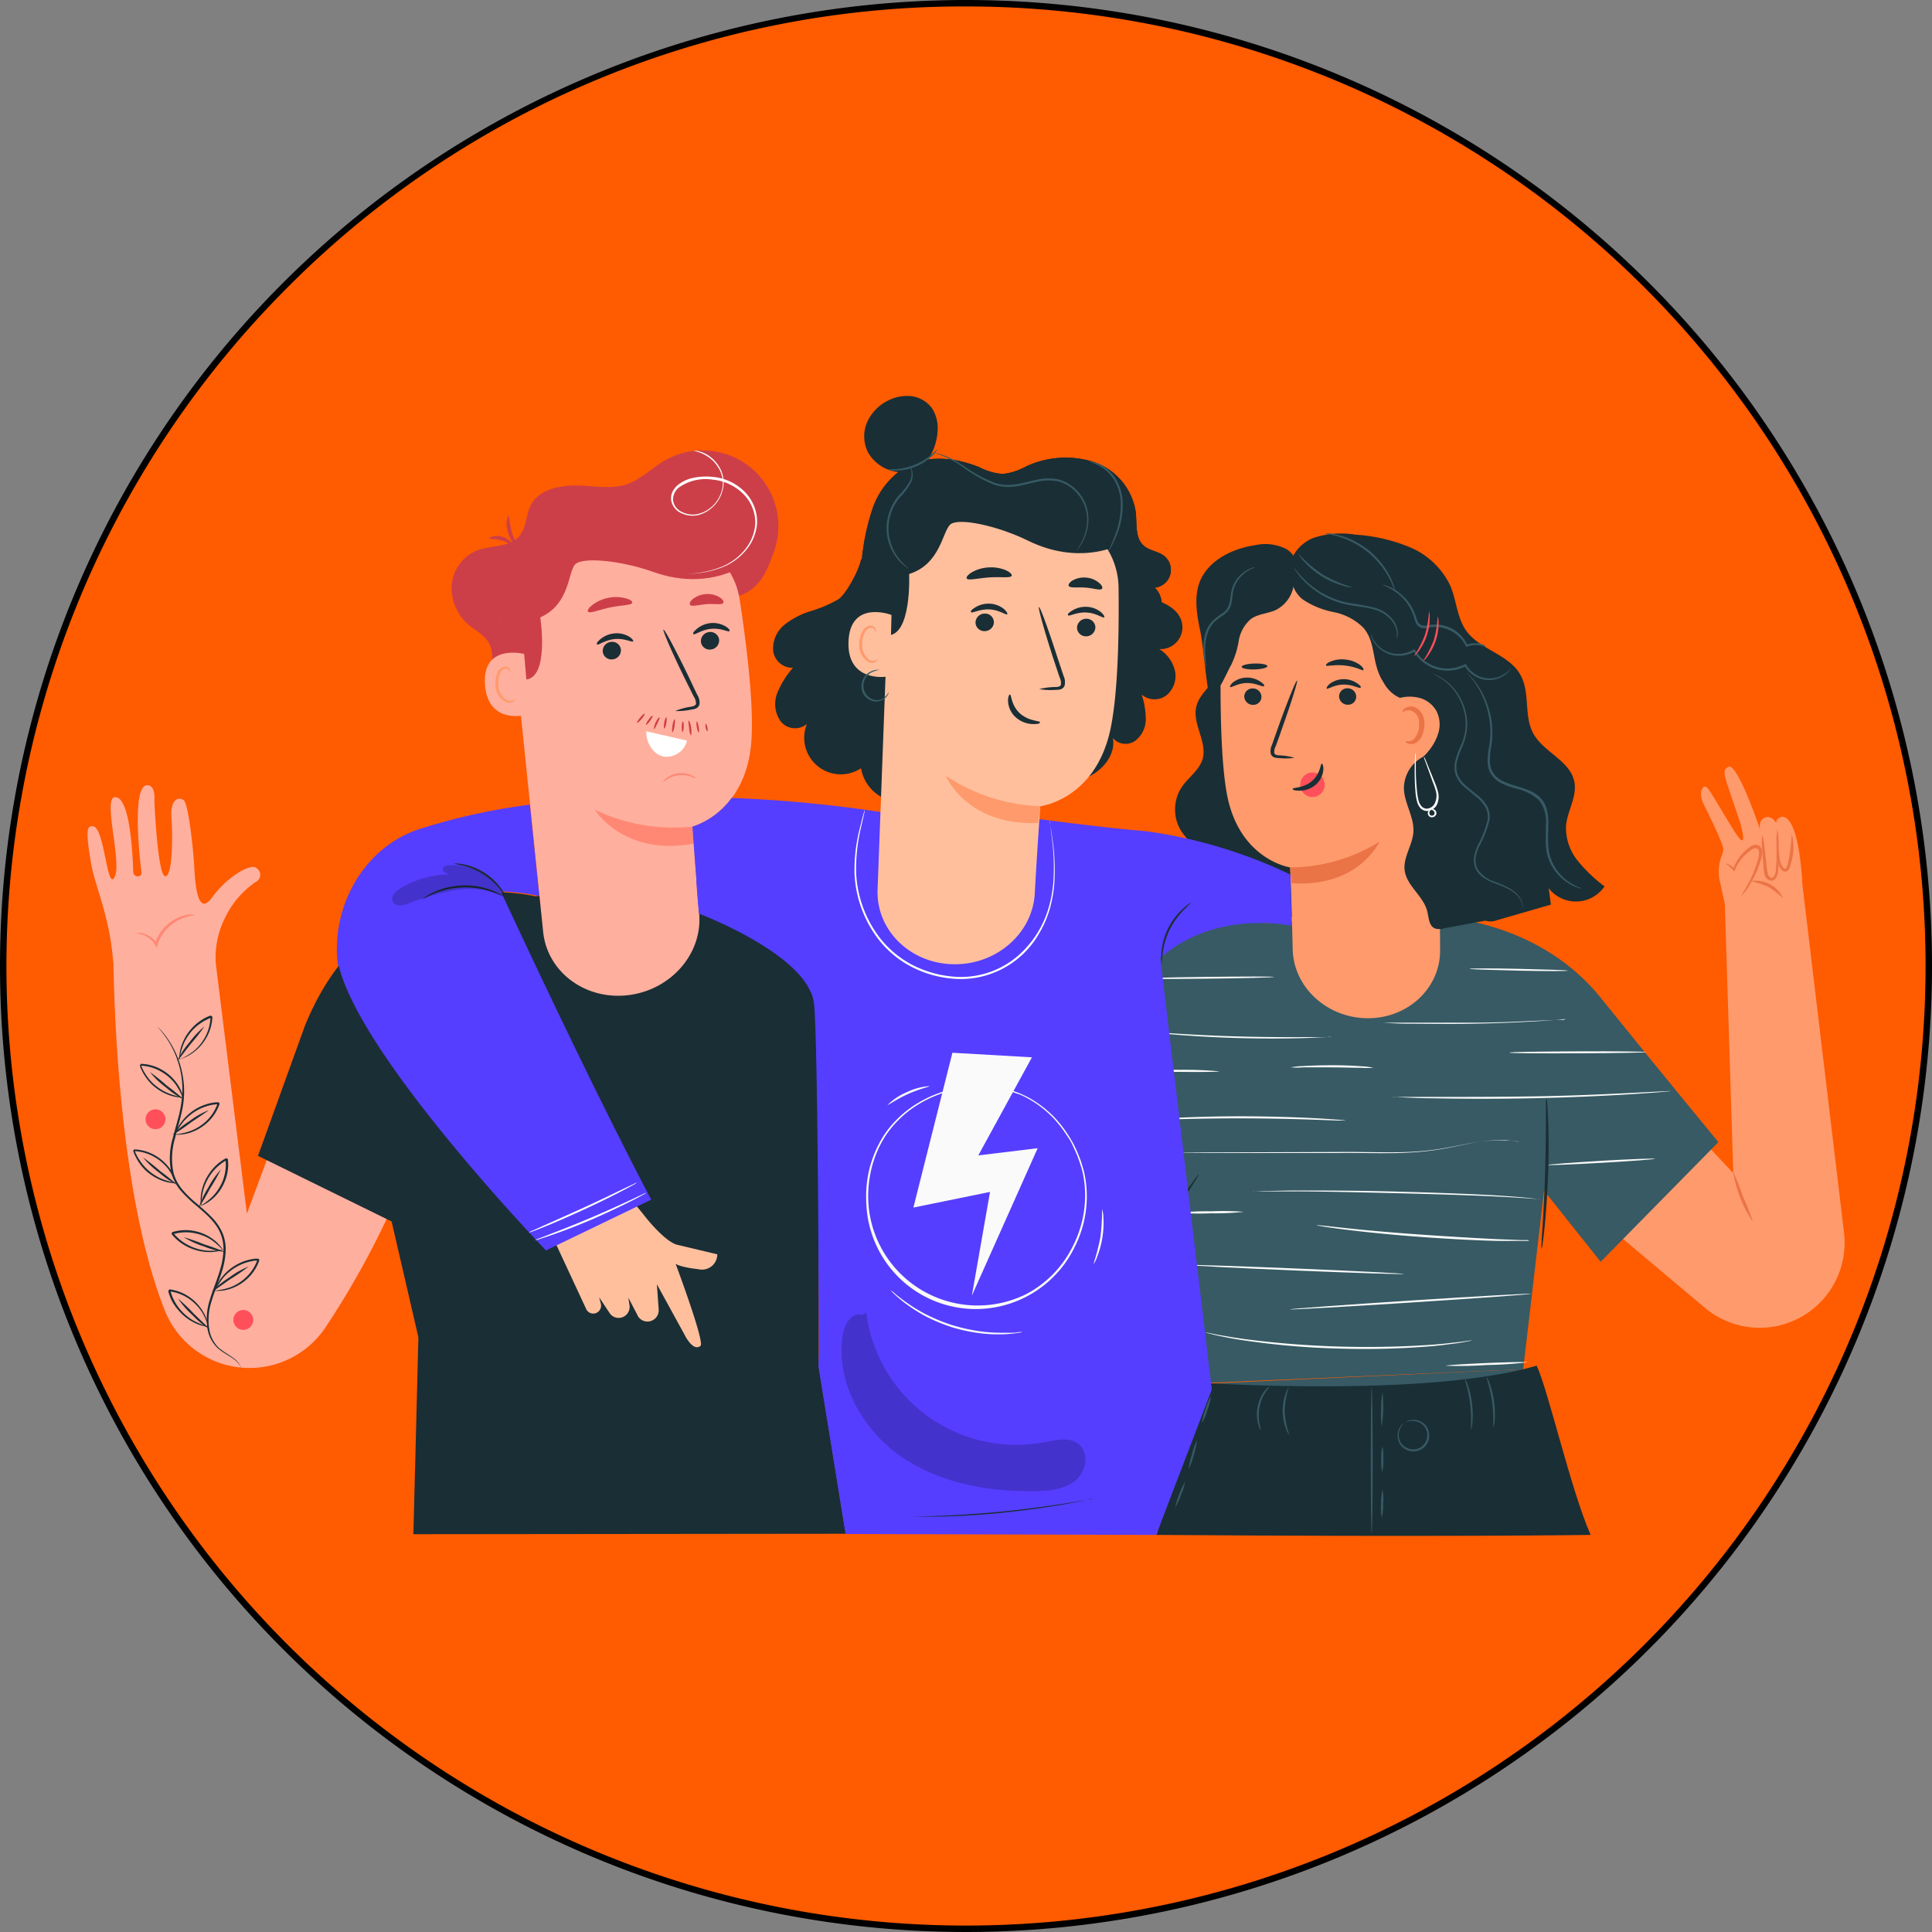 <svg xmlns="http://www.w3.org/2000/svg" viewBox="0 0 300 300"><rect x="0" y="0" width="300" height="300" fill="#808080" stroke="none"/><defs><style>.cls-1{fill:#ff5b00;}.cls-2{fill:#ff9a6c;}.cls-3{fill:#eb7446;}.cls-4{fill:#375a64;}.cls-5{fill:#1a2e35;}.cls-6{fill:#fafafa;}.cls-7{fill:#ff4f5b;}.cls-8{fill:#ffaf9e;}.cls-9{fill:#ff8874;}.cls-10{opacity:0.2;}.cls-11{fill:#fff;}.cls-12{fill:#553eff;}.cls-13{fill:#ffbf9d;}</style></defs><title>programRecurso 3</title><g id="Capa_2" data-name="Capa 2"><g id="Capa_1-2" data-name="Capa 1"><circle class="cls-1" cx="150" cy="150" r="149.5"/><path d="M150,1A149,149,0,0,1,255.36,255.36,149,149,0,0,1,44.64,44.64,148,148,0,0,1,150,1m0-1A150,150,0,1,0,300,150,150,150,0,0,0,150,0Z"/><path class="cls-2" d="M279.88,137.37l-12.05,3-.67-3.12a6.87,6.87,0,0,1,.28-4.61,2.7,2.7,0,0,0,.15-.8c-.07-.95-2.26-5.37-3.06-7-.95-1.94,0-3.23.62-2.47,1.1,1.38,4.43,7.58,5.22,8.07s-.2-2.85-.2-2.85c-2.34-7-3-8-1.75-8.53,1.43-.57,4.95,9.93,4.95,9.93s-.48-1.47.62-2,1.89.88,1.89.88c-.28-.74.8-1.05.8-1.05,2.8-.11,3.2,10.55,3.2,10.55l-12.05,3,1.31,41.8-7.92-8.45L247,188.16l17.74,14.92A13.21,13.21,0,0,0,276,205.89h0a13.21,13.21,0,0,0,10.34-14.48Z"/><path class="cls-3" d="M270.33,139.16c-.06,0,.49-.74,1.16-2a16.13,16.13,0,0,0,1-2.22c.16-.43.31-.89.45-1.37a3.15,3.15,0,0,0,.18-1.42.58.58,0,0,0-.44-.44,1.07,1.07,0,0,0-.68.24,7.89,7.89,0,0,0-1.22,1,7.71,7.71,0,0,0-1.4,2.17l-.11.23-.14-.2a4.92,4.92,0,0,0-1.2-1.06,2.13,2.13,0,0,1,1.43.89l-.25,0a7.15,7.15,0,0,1,2.64-3.48,1.46,1.46,0,0,1,1-.32,1,1,0,0,1,.83.76,3.11,3.11,0,0,1-.19,1.67c-.14.49-.31,1-.48,1.4a14.35,14.35,0,0,1-1.14,2.23A6.75,6.75,0,0,1,270.33,139.16Z"/><path class="cls-3" d="M273.64,129.64a11.58,11.58,0,0,1,.39,2.25c.09.75.18,1.56.29,2.44a9,9,0,0,0,.21,1.39c.1.42.54.73.82.5a2,2,0,0,0,.41-1.27c.05-.5.08-1,.1-1.44,0-.92,0-1.75,0-2.45a9.41,9.41,0,0,1,.14-2.28,14.11,14.11,0,0,1,.19,2.27c0,.7.06,1.54,0,2.47,0,.47,0,1-.07,1.47a2.23,2.23,0,0,1-.58,1.6.87.87,0,0,1-1,0,1.29,1.29,0,0,1-.53-.74,8.22,8.22,0,0,1-.19-1.48c-.07-.88-.14-1.71-.2-2.46A11.14,11.14,0,0,1,273.64,129.64Z"/><path class="cls-3" d="M276.23,132.36c.07,0,0,.53.17,1.31a2.49,2.49,0,0,0,.6,1.16c.17.12.27.11.39-.09a5.25,5.25,0,0,0,.27-.82,27.51,27.51,0,0,0,.56-4.5,8.3,8.3,0,0,1-.12,4.62,4.41,4.41,0,0,1-.31.93.72.72,0,0,1-.5.37.7.7,0,0,1-.56-.18,1.78,1.78,0,0,1-.47-.74,3.92,3.92,0,0,1-.18-.69C276,132.86,276.18,132.34,276.23,132.36Z"/><path class="cls-4" d="M187.16,214.74l-4.54-27.59-8.9,14.22-3.61-2.07-18.22-10.47L148,186.58l13.44-20.31c16.92-26.11,34.87-22.94,34.87-22.94l24.29-1.13s17.29-.57,28,12.79c8.76,10.88,18.23,22.36,18.23,22.36l-18.28,18.58-8.79-11.05-3.24,27.73"/><path class="cls-3" d="M276.82,139.42a16.38,16.38,0,0,0-2.26-1.72,15.91,15.91,0,0,0-2.7-.88,4.66,4.66,0,0,1,5,2.6Z"/><path class="cls-3" d="M272.18,189.73a19.53,19.53,0,0,1-3.08-7.85,37.43,37.43,0,0,1,1.55,3.92A36.26,36.26,0,0,1,272.18,189.73Z"/><path class="cls-5" d="M186.15,182.33c.11.07-2.66,4.38-6.19,9.62s-6.47,9.44-6.57,9.37,2.66-4.38,6.19-9.63S186.05,182.26,186.15,182.33Z"/><path class="cls-5" d="M240.13,170.52a3.27,3.27,0,0,1,.12.92c.05.59.1,1.45.14,2.51.09,2.12.12,5.05,0,8.29s-.33,6.17-.54,8.28c-.11,1.06-.21,1.91-.3,2.5a4,4,0,0,1-.18.91,3.77,3.77,0,0,1,0-.93c0-.69.09-1.53.15-2.5.13-2.12.3-5,.4-8.27s.12-6.16.13-8.28v-2.51A3.76,3.76,0,0,1,240.13,170.52Z"/><path class="cls-4" d="M188.33,214.81s16.94,6.77,27.56,6.2,20.66-8.4,20.66-8.4"/><path class="cls-5" d="M179.58,238.34s5.91-19.6,7.58-23.6c0,0,34.51,2.31,51.45-2.68,1.79,3.77,5.28,19.21,8.38,26.28C247,238.34,225.17,238.68,179.58,238.34Z"/><path class="cls-4" d="M217.93,221.05s-.14.15-.33.44a2.39,2.39,0,0,0-.4,1.39,2.09,2.09,0,0,0,1,1.8,2.19,2.19,0,0,0,3.38-2.26,2.09,2.09,0,0,0-1.29-1.58,2.48,2.48,0,0,0-1.44-.16c-.35.07-.53.16-.54.14a1.07,1.07,0,0,1,.51-.26,2.47,2.47,0,0,1,1.55.07,2.56,2.56,0,0,1,.92.6,2.29,2.29,0,0,1,.57,1.13,2.45,2.45,0,0,1-3.81,2.56,2.24,2.24,0,0,1-.83-1,2.54,2.54,0,0,1-.2-1.08,2.42,2.42,0,0,1,.52-1.46C217.74,221.13,217.92,221,217.93,221.05Z"/><path class="cls-4" d="M228.43,222c-.09,0,.12-1.79-.15-4s-.89-3.86-.8-3.89a3.65,3.65,0,0,1,.48,1.08,13.54,13.54,0,0,1,.62,2.77,13.23,13.23,0,0,1,.06,2.84A3.57,3.57,0,0,1,228.43,222Z"/><path class="cls-4" d="M231.9,221.61c-.09,0,.1-1.79-.21-3.94s-.95-3.82-.85-3.86a4,4,0,0,1,.49,1.06,13.65,13.65,0,0,1,.67,2.75,14.22,14.22,0,0,1,.1,2.83A3.6,3.6,0,0,1,231.9,221.61Z"/><path class="cls-4" d="M213,238.1c-.08,0-.15-5.08-.15-11.34s.07-11.35.15-11.35.16,5.08.16,11.35S213.08,238.1,213,238.1Z"/><path class="cls-4" d="M195.81,222.11a2.48,2.48,0,0,1-.45-1,6,6,0,0,1-.08-2.66,6,6,0,0,1,1.07-2.44,2.66,2.66,0,0,1,.79-.77,10.14,10.14,0,0,1-.61.9,6.73,6.73,0,0,0-.95,4.92C195.7,221.7,195.85,222.09,195.81,222.11Z"/><path class="cls-4" d="M200.24,222.87a2.83,2.83,0,0,1-.54-1,7.72,7.72,0,0,1-.53-2.7,8,8,0,0,1,.44-2.71,3,3,0,0,1,.51-1,13.31,13.31,0,0,0-.64,3.72A12.83,12.83,0,0,0,200.24,222.87Z"/><path class="cls-4" d="M186.63,221a8.24,8.24,0,0,1,.56-2.17,8.51,8.51,0,0,1,.86-2.06,8.12,8.12,0,0,1-.56,2.16A8.25,8.25,0,0,1,186.63,221Z"/><path class="cls-4" d="M184.59,228.15a9.24,9.24,0,0,1,.5-2.31,9.07,9.07,0,0,1,.8-2.22,17.81,17.81,0,0,1-1.3,4.53Z"/><path class="cls-4" d="M182.48,234.06a14.61,14.61,0,0,1,1.55-4,7.41,7.41,0,0,1-.63,2A7.7,7.7,0,0,1,182.48,234.06Z"/><path class="cls-4" d="M214.57,221.51a11.47,11.47,0,0,1-.1-2.68,12.1,12.1,0,0,1,.21-2.67,23.16,23.16,0,0,1-.11,5.35Z"/><path class="cls-4" d="M214.62,228.59a7.11,7.11,0,0,1-.13-2,6.42,6.42,0,0,1,.18-2,7.11,7.11,0,0,1,.13,2A6.42,6.42,0,0,1,214.62,228.59Z"/><path class="cls-4" d="M214.56,235.67a7.6,7.6,0,0,1-.1-2.18,7.36,7.36,0,0,1,.22-2.17,7.83,7.83,0,0,1,.09,2.18A8,8,0,0,1,214.56,235.67Z"/><path class="cls-6" d="M218,197.82c0,.09-7.44-.15-16.62-.53s-16.61-.76-16.61-.85,7.45.16,16.63.54S218,197.74,218,197.82Z"/><path class="cls-6" d="M237.8,200.9c0,.08-8.4.69-18.77,1.36s-18.79,1.14-18.79,1.06,8.4-.7,18.77-1.37S237.79,200.81,237.8,200.9Z"/><path class="cls-6" d="M228.55,208.14a2.94,2.94,0,0,1-.41.1l-1.19.22c-.52.1-1.16.17-1.91.27s-1.59.2-2.52.29a125.36,125.36,0,0,1-14.72.38,120.83,120.83,0,0,1-14.67-1.27c-.93-.14-1.77-.28-2.51-.43s-1.37-.26-1.88-.39l-1.17-.29-.41-.12a2.16,2.16,0,0,1,.42.06l1.19.23c.51.12,1.15.21,1.89.34s1.57.25,2.5.39a147.85,147.85,0,0,0,29.34.88c.93-.08,1.78-.15,2.52-.24s1.39-.14,1.91-.22l1.2-.17A2.19,2.19,0,0,1,228.55,208.14Z"/><path class="cls-6" d="M237.15,211.54a60.81,60.81,0,0,1-6.31.42,61.8,61.8,0,0,1-6.33.11c0-.08,2.82-.27,6.31-.42S237.14,211.46,237.15,211.54Z"/><path class="cls-6" d="M237.49,192.69l-.34,0-1,0c-.83,0-2.05,0-3.55,0-3-.07-7.14-.27-11.7-.6s-8.7-.75-11.68-1.12c-1.48-.18-2.69-.35-3.52-.48l-.95-.16a1.3,1.3,0,0,1-.33-.08l.34,0,1,.1,3.53.38c3,.32,7.11.69,11.67,1s8.69.56,11.69.69l3.55.14,1,0Z"/><path class="cls-6" d="M239.26,186.2a3.17,3.17,0,0,1-.46,0l-1.3-.11c-1.13-.07-2.77-.18-4.8-.28-4.06-.2-9.66-.38-15.86-.53S205,185,201,185l-4.8,0h-1.31l-.46,0a2.1,2.1,0,0,1,.46,0l1.3-.06c1.14,0,2.78-.06,4.81-.08,4.07,0,9.68,0,15.88.17s11.81.37,15.86.62c2,.13,3.67.27,4.8.38l1.3.17A2.3,2.3,0,0,1,239.26,186.2Z"/><path class="cls-6" d="M193.15,188.17a40.65,40.65,0,0,1-5.09.23,44.12,44.12,0,0,1-5.11-.08,40.74,40.74,0,0,1,5.1-.23A43.79,43.79,0,0,1,193.15,188.17Z"/><path class="cls-6" d="M235.9,177.29l-.15,0-.42-.07a13.68,13.68,0,0,0-1.66-.18,25,25,0,0,0-6.08.65c-1.27.25-2.66.56-4.17.8a44.12,44.12,0,0,1-4.86.49c-3.44.18-7.21,0-11.17.06l-20.28,0L181,179l-1.67,0-.43,0h-.15s0,0,.15,0h.43l1.68,0,6.14-.05,20.29-.07c4-.05,7.73.13,11.15,0a43.87,43.87,0,0,0,4.83-.45c1.5-.24,2.89-.53,4.17-.77a23.91,23.91,0,0,1,6.13-.55A9.84,9.84,0,0,1,235.9,177.29Z"/><path class="cls-6" d="M259.4,169.41a1.43,1.43,0,0,1-.44.07l-1.25.11c-1.09.09-2.67.2-4.62.33-3.91.24-9.31.5-15.28.62s-11.37.08-15.28,0c-2,0-3.54-.09-4.64-.14l-1.25-.07a1.89,1.89,0,0,1-.44,0,2.12,2.12,0,0,1,.44,0h1.26l4.63,0c3.91,0,9.31,0,15.28-.08s11.36-.34,15.26-.53l4.63-.23,1.26-.06Z"/><path class="cls-6" d="M255.65,163.37c0,.08-4.76.17-10.63.19s-10.64,0-10.64-.11,4.76-.17,10.63-.2S255.65,163.28,255.65,163.37Z"/><path class="cls-6" d="M243.14,158.2a1,1,0,0,1-.29.05l-.84.08c-.72.07-1.77.15-3.07.23-2.59.16-6.18.33-10.15.4s-7.56,0-10.16,0c-1.3,0-2.35-.07-3.07-.11l-.84-.05-.29,0,.29,0h3.92c2.59,0,6.18,0,10.15,0s7.55-.2,10.14-.31l3.08-.13.83,0Z"/><path class="cls-6" d="M243.46,150.72c0,.09-3.42.1-7.65,0s-7.64-.2-7.64-.28,3.43-.1,7.65,0S243.46,150.64,243.46,150.72Z"/><path class="cls-6" d="M257,179.93c0,.09-3.72.37-8.31.63s-8.32.41-8.32.33,3.71-.37,8.3-.64S257,179.85,257,179.93Z"/><path class="cls-6" d="M209,174a1.14,1.14,0,0,1-.32,0l-.9,0-3.3-.12c-2.79-.1-6.64-.2-10.9-.22s-8.12.06-10.91.14l-3.3.09-.9,0h-.32s.11,0,.31-.05l.9-.08c.78-.06,1.91-.12,3.3-.19,2.79-.13,6.65-.25,10.92-.23s8.12.16,10.91.31c1.4.08,2.52.16,3.3.22l.9.08Z"/><path class="cls-6" d="M213.26,165.81a14,14,0,0,1-1.88,0c-1.16,0-2.76-.06-4.53-.07s-3.37,0-4.53,0a11.27,11.27,0,0,1-1.88,0,11.12,11.12,0,0,1,1.87-.2c1.16-.07,2.77-.13,4.54-.13s3.38.07,4.54.16A10.21,10.21,0,0,1,213.26,165.81Z"/><path class="cls-6" d="M206.87,161l-.3,0-.85.06c-.73,0-1.8.09-3.11.13-2.64.08-6.28.11-10.3,0s-7.66-.35-10.29-.57c-1.31-.12-2.37-.22-3.1-.31l-.84-.11a1,1,0,0,1-.3,0,.89.89,0,0,1,.3,0l.85.05,3.11.21c2.63.17,6.26.37,10.28.48s7.65.12,10.28.1l3.12,0h.85A1,1,0,0,1,206.87,161Z"/><path class="cls-6" d="M177.05,166.2c0-.08,2.75-.12,6.15-.08a60.69,60.69,0,0,1,6.15.24c0,.08-2.76.12-6.15.08A60.69,60.69,0,0,1,177.05,166.2Z"/><path class="cls-6" d="M197.84,151.7c0,.08-4.77.21-10.65.27s-10.66.06-10.66,0,4.76-.21,10.65-.28S197.84,151.61,197.84,151.7Z"/><path class="cls-5" d="M186.16,92.86c2,3.09,4.54,9.73,2.38,12.71-1,1.36-2.4,2.53-2.78,4.17-.63,2.67,1.7,5.42,1,8.06-.5,1.79-2.24,2.91-3.28,4.45a6.34,6.34,0,0,0-.07,6.78c1,1.59,2.77,2.74,3.33,4.54.43,1.33.11,2.8.42,4.17a6.35,6.35,0,0,0,4.53,4.34,18.8,18.8,0,0,0,6.53.41c-.07-.8-.13-1.6-.19-2.4a4.64,4.64,0,0,0,3.48,2.53,13.6,13.6,0,0,0,4.45-.13c1.35-3.88,2.72-8,1.93-12-.71-3.63-3.06-6.67-4.94-9.85a41.51,41.51,0,0,1-4.62-11.34c-.69-2.87-1.09-5.83-2.2-8.55s-3.13-5.29-5.94-6.17"/><path class="cls-2" d="M200.73,147.4c-.14-6.19-.4-12.71-.4-12.71s-8-1.18-9.85-11.56c-1.76-9.89-.55-32.85-.55-32.85h0a29.92,29.92,0,0,1,33.42,7h0l.27,50.32c0,5.85-5,10.53-11.23,10.51h0C206.08,158.1,200.85,153.3,200.73,147.4Z"/><path class="cls-5" d="M193.21,108.13a1.34,1.34,0,0,0,1.32,1.32,1.27,1.27,0,0,0,1.35-1.23,1.34,1.34,0,0,0-1.31-1.32A1.28,1.28,0,0,0,193.21,108.13Z"/><path class="cls-5" d="M191,106.67c.17.18,1.17-.59,2.6-.61s2.51.67,2.66.49-.1-.39-.56-.71a3.64,3.64,0,0,0-2.13-.62,3.52,3.52,0,0,0-2.07.71C191.08,106.28,190.94,106.6,191,106.67Z"/><path class="cls-5" d="M207.93,108.11a1.34,1.34,0,0,0,1.31,1.32,1.26,1.26,0,0,0,1.35-1.23,1.32,1.32,0,0,0-1.31-1.32A1.27,1.27,0,0,0,207.93,108.11Z"/><path class="cls-5" d="M206,106.92c.17.17,1.17-.6,2.61-.62s2.5.67,2.65.49-.1-.39-.56-.71a3.65,3.65,0,0,0-4.2.09C206.09,106.52,205.94,106.84,206,106.92Z"/><path class="cls-5" d="M201,117.67a9.7,9.7,0,0,0-2.34-.38c-.37,0-.72-.1-.79-.34a1.9,1.9,0,0,1,.23-1.1c.33-.89.67-1.83,1-2.81,1.43-4,2.46-7.3,2.3-7.35s-1.45,3.14-2.89,7.15l-1,2.83a2.16,2.16,0,0,0-.17,1.44,1,1,0,0,0,.62.53,2.94,2.94,0,0,0,.62.07A9.63,9.63,0,0,0,201,117.67Z"/><path class="cls-3" d="M200.33,134.69a26.51,26.51,0,0,0,13.88-4s-3.25,7.21-13.69,6.44Z"/><path class="cls-5" d="M200.9,88.37c-.85,1.54,0,3.57,1.33,4.67a13,13,0,0,0,4.83,2,9,9,0,0,1,4.61,2.4c2.15,2.46,1.16,5.54,3.23,8.63a5.24,5.24,0,0,0,4.84,2.74c2,0,2.21.52,2.93,2.88s-.39,3.81-1.72,5.75-2.26,3.93-1.91,6.26c.26,1.68,2.89,2.06,3,3.75.18,2.68-1.7,6.61-.43,9s6,2,7.52,4.27c.53.79.74,1.92,1.63,2.27a2.7,2.7,0,0,0,1.68-.1l8.38-2.42c-.11-.85-.23-1.7-.34-2.55a5.37,5.37,0,0,0,8.67-.28,23.71,23.71,0,0,1-4.18-4,8.15,8.15,0,0,1-1.8-5.39c.2-2.33,1.74-4.54,1.3-6.84-.64-3.29-4.81-4.6-6.4-7.55-1.48-2.76-.43-6.37-2-9.1-1.78-3.18-6.26-3.85-8.38-6.8-1.44-2-1.51-4.67-2.46-6.94a12.08,12.08,0,0,0-6.2-6,26.53,26.53,0,0,0-8.58-2,13.62,13.62,0,0,0-6.54.52c-2.05.84-3.76,2.87-3.57,5.07"/><path class="cls-2" d="M217,108.48a6.16,6.16,0,0,1,3.35-.13,4.34,4.34,0,0,1,2.67,2,4.57,4.57,0,0,1,.37,3.31,7.85,7.85,0,0,1-1.6,3,5.18,5.18,0,0,1-1.88,1.54,2.48,2.48,0,0,1-2.34-.12"/><path class="cls-3" d="M218.28,115.13c-.13.05.42.67,1.41.3a2.21,2.21,0,0,0,1.14-1.22,5,5,0,0,0,.36-1.9,2.86,2.86,0,0,0-.67-1.9,1.91,1.91,0,0,0-1.54-.71c-1,.08-1.29.84-1.17.85s.46-.34,1.15-.25a1.89,1.89,0,0,1,1.38,2,3.12,3.12,0,0,1-.92,2.57C218.82,115.27,218.34,115,218.28,115.13Z"/><path class="cls-5" d="M200.8,88.92A5.16,5.16,0,0,1,198,94.77c-1.22.52-2.66.56-3.75,1.34a5.63,5.63,0,0,0-1.9,3.4,13.31,13.31,0,0,1-1.2,3.79c-.68,1.14-2.14,5-3.41,4.6-.48-2.26-.87-7.51-1.34-9.78-.53-2.51-1-5.17-.18-7.58,1.26-3.44,5-5.33,8.65-5.88a7.2,7.2,0,0,1,4.93.63c1.44.9,2.24,3,1.29,4.36"/><path class="cls-5" d="M205.9,103.34c.08.11.41,0,.92,0a9.08,9.08,0,0,1,2,0,9.18,9.18,0,0,1,2,.45c.49.18.78.35.88.25s-.06-.45-.56-.82a4.59,4.59,0,0,0-2.18-.8,4.54,4.54,0,0,0-2.31.29C206.07,102.91,205.83,103.25,205.9,103.34Z"/><path class="cls-5" d="M192.8,103.54c0,.26.93.44,2,.41s2-.25,2-.51-.92-.44-2-.41S192.8,103.29,192.8,103.54Z"/><path class="cls-7" d="M205.21,120.58a1.9,1.9,0,1,0,.24,2.22,2,2,0,0,0-.84-2.71"/><path class="cls-5" d="M205.26,118.58c-.24,0-.21,1.55-1.53,2.69s-3,1-3,1.21.37.29,1.08.3a3.9,3.9,0,0,0,2.49-.92,3.46,3.46,0,0,0,1.18-2.25C205.54,119,205.36,118.57,205.26,118.58Z"/><path class="cls-5" d="M221.88,117.14A5.56,5.56,0,0,0,218,122.5c.09,2.31,1.64,4.43,1.47,6.73-.14,2-1.59,3.87-1.36,5.88.29,2.45,2.93,4,3.52,6.43.24,1,.25,2.19,1.14,2.61a2.34,2.34,0,0,0,1.46,0l6.67-1.24a4.9,4.9,0,0,0,2.63-1c1-1,1-2.52.86-3.88a49.58,49.58,0,0,0-1.67-9,20.86,20.86,0,0,0-4.21-8.44c-2.12-2.35-3.92-3.81-7.05-3.34"/><path class="cls-4" d="M234.65,103.79l-.09.14a2.32,2.32,0,0,1-.3.36,4.11,4.11,0,0,1-1.46,1,4.23,4.23,0,0,1-2.68.17,4.48,4.48,0,0,1-2.7-2.09l.2.06a6.09,6.09,0,0,1-8.14-2.35l.21.06a4.76,4.76,0,0,1-3.32.61A4.5,4.5,0,0,1,214,100.5a4.37,4.37,0,0,1-1-1.42,2.23,2.23,0,0,1-.15-.43c0-.1,0-.15,0-.16s.09.2.27.55a4.66,4.66,0,0,0,1,1.33,4.34,4.34,0,0,0,2.27,1.11,4.53,4.53,0,0,0,3.12-.62l.13-.08.08.14a5.86,5.86,0,0,0,7.74,2.23l.13-.08.07.13a4.17,4.17,0,0,0,5.06,1.9,4.75,4.75,0,0,0,1.46-.88C234.49,104,234.63,103.78,234.65,103.79Z"/><path class="cls-4" d="M230.66,100.46s-.28-.12-.79-.22a3.53,3.53,0,0,0-2.15.21l-.09,0,0-.1a5.29,5.29,0,0,0-5.86-2.87,2.33,2.33,0,0,1-1.11,0,1.46,1.46,0,0,1-.81-.77,8.29,8.29,0,0,1-.33-1,7.33,7.33,0,0,0-.34-.86,7.75,7.75,0,0,0-1.95-2.53,10,10,0,0,0-2.56-1.5s.07,0,.2,0a4.87,4.87,0,0,1,.58.18,7,7,0,0,1,1.92,1.12,7.53,7.53,0,0,1,2.07,2.57,7.87,7.87,0,0,1,.36.89,8.92,8.92,0,0,0,.33.91,1.06,1.06,0,0,0,.63.6,2,2,0,0,0,1,0,5.49,5.49,0,0,1,3.92.65,5.33,5.33,0,0,1,2.18,2.44l-.14-.06a3.59,3.59,0,0,1,2.26-.12,2.73,2.73,0,0,1,.58.22A.74.74,0,0,1,230.66,100.46Z"/><path class="cls-4" d="M187.3,103.68a3.53,3.53,0,0,1-.17-.72,13.9,13.9,0,0,1-.25-2,7.36,7.36,0,0,1,.41-3,5,5,0,0,1,1-1.55,9,9,0,0,1,1.52-1.17,2.49,2.49,0,0,0,1.05-1.42,12.87,12.87,0,0,0,.29-1.72,4.88,4.88,0,0,1,1.35-2.7,4.71,4.71,0,0,1,1.69-1.14,3.8,3.8,0,0,1,.53-.17c.12,0,.19,0,.19,0a6.79,6.79,0,0,1-.67.3,5.08,5.08,0,0,0-1.58,1.18,4.84,4.84,0,0,0-1.23,2.59,12.19,12.19,0,0,1-.28,1.77,2.71,2.71,0,0,1-.43.89,3.42,3.42,0,0,1-.73.69,9.28,9.28,0,0,0-1.48,1.13,4.88,4.88,0,0,0-.9,1.44,7.27,7.27,0,0,0-.46,2.89C187.16,102.63,187.36,103.67,187.3,103.68Z"/><path class="cls-4" d="M216.82,99.19s.08-.29.08-.82a3.5,3.5,0,0,0-.8-2,5.16,5.16,0,0,0-2.72-1.72c-1.19-.36-2.57-.46-4-.73a12.82,12.82,0,0,1-3.88-1.4,13.43,13.43,0,0,1-2.71-2,11.58,11.58,0,0,1-1.48-1.72,3.67,3.67,0,0,1-.43-.72,21.29,21.29,0,0,0,2.06,2.28,13.47,13.47,0,0,0,6.5,3.27,37.06,37.06,0,0,1,4.05.75,5.27,5.27,0,0,1,2.8,1.87,3.42,3.42,0,0,1,.75,2.14,2,2,0,0,1-.11.62A.75.75,0,0,1,216.82,99.19Z"/><path class="cls-4" d="M210.08,91.21a4.73,4.73,0,0,1-1.49-.25,12.83,12.83,0,0,1-6.13-3.81,4.93,4.93,0,0,1-.88-1.22,20.36,20.36,0,0,0,3.84,3.3A20.64,20.64,0,0,0,210.08,91.21Z"/><path class="cls-4" d="M216.65,91.83c-.06,0-.29-.79-.91-2a12.84,12.84,0,0,0-1.29-2,14.75,14.75,0,0,0-2-2.05,14.53,14.53,0,0,0-2.39-1.56,12.36,12.36,0,0,0-2.17-.88c-1.29-.39-2.12-.45-2.12-.51a2.08,2.08,0,0,1,.59,0c.19,0,.42,0,.69.09s.57.1.89.2a11.37,11.37,0,0,1,2.24.83,13.63,13.63,0,0,1,2.47,1.58,14.26,14.26,0,0,1,2,2.11,11.83,11.83,0,0,1,1.25,2,7.83,7.83,0,0,1,.36.84,4.74,4.74,0,0,1,.23.65A2.38,2.38,0,0,1,216.65,91.83Z"/><path class="cls-4" d="M236.39,141.17s0-.16,0-.46a2.53,2.53,0,0,0-.43-1.2,4.59,4.59,0,0,0-1.53-1.35,16.45,16.45,0,0,0-2.52-1.07,8.36,8.36,0,0,1-1.46-.74,3.64,3.64,0,0,1-1.23-1.29,3.34,3.34,0,0,1-.34-1.88,7.06,7.06,0,0,1,.59-1.93,16.29,16.29,0,0,0,1.52-3.9,3.26,3.26,0,0,0-.37-2.07,6.44,6.44,0,0,0-1.52-1.66c-.59-.49-1.22-1-1.79-1.47a4.69,4.69,0,0,1-1.3-1.9,3.91,3.91,0,0,1,0-2.22,14.28,14.28,0,0,1,.7-2,8,8,0,0,0,.19-6.87,8.9,8.9,0,0,0-1.42-2.32,8.36,8.36,0,0,0-1.53-1.38,16,16,0,0,0-1.54-.87,2.69,2.69,0,0,1,.44.15,7.28,7.28,0,0,1,1.17.62,8.06,8.06,0,0,1,1.59,1.37,8.8,8.8,0,0,1,1.49,2.34,8.7,8.7,0,0,1,.74,3.3,9.14,9.14,0,0,1-.86,3.77,13.8,13.8,0,0,0-.69,1.93,3.7,3.7,0,0,0,0,2.06,4.38,4.38,0,0,0,1.22,1.76c.55.51,1.17,1,1.78,1.47a6.44,6.44,0,0,1,1.59,1.74,3.59,3.59,0,0,1,.4,2.26,16.26,16.26,0,0,1-1.56,4,6.77,6.77,0,0,0-.58,1.84,3.07,3.07,0,0,0,.3,1.73,4.73,4.73,0,0,0,2.54,1.94,17.81,17.81,0,0,1,2.53,1.13,4.68,4.68,0,0,1,1.54,1.43,2.37,2.37,0,0,1,.39,1.27A1.25,1.25,0,0,1,236.39,141.17Z"/><path class="cls-4" d="M245.75,138a5.3,5.3,0,0,1-1.58-.5,7.5,7.5,0,0,1-3.25-3.11,7.12,7.12,0,0,1-.87-3c-.08-1.14,0-2.34,0-3.58a5.17,5.17,0,0,0-1.11-3.59,7.81,7.81,0,0,0-3.69-1.8,13.43,13.43,0,0,1-2-.74,4.09,4.09,0,0,1-1.65-1.37,3.67,3.67,0,0,1-.6-2,11.36,11.36,0,0,1,.16-2,13.14,13.14,0,0,0-.34-6.55,12.89,12.89,0,0,0-2-4c-.64-.85-1.07-1.25-1.05-1.27a1.82,1.82,0,0,1,.32.28,9.47,9.47,0,0,1,.83.91,12.49,12.49,0,0,1,2.15,4,12.72,12.72,0,0,1,.63,3.08,13.74,13.74,0,0,1-.21,3.58,10.07,10.07,0,0,0-.14,1.9,3.41,3.41,0,0,0,.55,1.83,3.72,3.72,0,0,0,1.53,1.26,13.91,13.91,0,0,0,2,.72,17.66,17.66,0,0,1,2.05.7,4.92,4.92,0,0,1,1.78,1.2,4.13,4.13,0,0,1,.95,1.83,8.27,8.27,0,0,1,.22,2c0,1.27-.11,2.46,0,3.57a7,7,0,0,0,.81,2.93,7.47,7.47,0,0,0,3.11,3.1A13.51,13.51,0,0,0,245.75,138Z"/><path class="cls-6" d="M221.08,117.43a4.26,4.26,0,0,1,.33.68c.21.51.47,1.15.79,1.91.17.41.34.85.53,1.33a10.89,10.89,0,0,1,.55,1.56,3,3,0,0,1-.08,1.87,1.77,1.77,0,0,1-1.64,1.15,1.43,1.43,0,0,1-1-.45,2.45,2.45,0,0,1-.49-.89,8.18,8.18,0,0,1-.29-1.82c-.1-1.15-.11-2.2-.11-3.07s0-1.58.06-2.07a3.34,3.34,0,0,1,.07-.76,3.54,3.54,0,0,1,.05.76c0,.55,0,1.24,0,2.07s.06,1.9.17,3a9.58,9.58,0,0,0,.29,1.74,2.1,2.1,0,0,0,.44.77,1.12,1.12,0,0,0,.76.36,1.47,1.47,0,0,0,1.35-1A2.72,2.72,0,0,0,223,123a11.43,11.43,0,0,0-.51-1.53L222,120.1l-.71-1.94A3.08,3.08,0,0,1,221.08,117.43Z"/><path class="cls-6" d="M222.13,125.77s-.14.14-.17.39a.48.48,0,0,0,.1.38.4.4,0,0,0,.42.09.41.41,0,0,0,.28-.32.47.47,0,0,0-.13-.36c-.18-.19-.37-.17-.37-.22s.21-.16.51,0a.7.7,0,0,1,.28.55.66.66,0,0,1-.48.59.64.64,0,0,1-.73-.2.67.67,0,0,1-.1-.61C221.86,125.77,222.13,125.73,222.13,125.77Z"/><path class="cls-7" d="M221.89,94.9A2.91,2.91,0,0,1,222,96a8.72,8.72,0,0,1-1.68,5.08c-.42.55-.74.84-.77.81a16,16,0,0,0,1.72-3.32A16.1,16.1,0,0,0,221.89,94.9Z"/><path class="cls-7" d="M223.24,95.67a2.88,2.88,0,0,1,.14,1.11,8.48,8.48,0,0,1-1.68,5.08,3,3,0,0,1-.77.82,16,16,0,0,0,1.72-3.32A16.1,16.1,0,0,0,223.24,95.67Z"/><path class="cls-8" d="M44.71,171.3l-6.37,17.14-4.82-38.72a13.62,13.62,0,0,1,1.41-7.17,14.4,14.4,0,0,1,1.73-2.78,14.9,14.9,0,0,1,3-2.79,1.25,1.25,0,0,0-.22-2.36c-1.11-.12-4.15,1.52-6.54,4.78s-2.64-3-2.77-5.31-.88-9.34-1.61-9.84c-1.08-.73-2.08.32-1.9,2.6s.26,9.17-.94,9.22-1.71-11.63-1.71-11.63.29-2.52-1.11-2.51c-2.52,0-1.06,12.34-.89,13.51.12.81-1.2.9-1.27,0s-.25-11.65-2.82-11.67c-2,0,1.11,10.16-.09,12.44s-1.54-8-3.43-7.91c-.7,0-1.22.14-.17,6,.56,3.14,2.63,7.65,3.26,13.78l.17,1.59c.12,7.63,1,36.39,8,53.89a14.17,14.17,0,0,0,24.94,2.53,132.72,132.72,0,0,0,13.56-26.41Z"/><path class="cls-9" d="M21.17,144.89c0,.06.4.05,1,.26a3.64,3.64,0,0,1,1.93,1.61l.24.42.14-.47a5.9,5.9,0,0,1,.93-1.86,6.66,6.66,0,0,1,3.22-2.37c1-.36,1.66-.34,1.66-.42a3.21,3.21,0,0,0-1.75.12,6.42,6.42,0,0,0-3.49,2.41,5.91,5.91,0,0,0-1,2l.38,0a3.67,3.67,0,0,0-2.22-1.64A1.85,1.85,0,0,0,21.17,144.89Z"/><path class="cls-5" d="M37.55,212.85s0-.21-.17-.58A3.26,3.26,0,0,0,36.24,211c-.61-.46-1.45-.86-2.31-1.55a5.36,5.36,0,0,1-1.73-3.23,9.73,9.73,0,0,1,.4-4.45c.45-1.55,1.16-3.12,1.64-4.84a11.73,11.73,0,0,0,.45-2.68,6.37,6.37,0,0,0-.47-2.75c-.75-1.79-2.36-3.11-3.93-4.45a19.71,19.71,0,0,1-2.22-2.16,7.19,7.19,0,0,1-1.44-2.66,11,11,0,0,1,.24-5.65c.43-1.76,1-3.38,1.23-5a13.86,13.86,0,0,0,.08-4.39,14.53,14.53,0,0,0-2.29-5.93c-.43-.62-.8-1.08-1.06-1.39l-.3-.34-.1-.12A10.23,10.23,0,0,1,26,161.24a14.35,14.35,0,0,1,2.41,6,14,14,0,0,1,0,4.47c-.27,1.6-.79,3.23-1.22,5a10.91,10.91,0,0,0-.22,5.51,6.89,6.89,0,0,0,1.39,2.54,16.94,16.94,0,0,0,2.19,2.12c.78.68,1.57,1.34,2.28,2.08a8.17,8.17,0,0,1,1.72,2.49,6.71,6.71,0,0,1,.49,2.88,12.26,12.26,0,0,1-.47,2.75c-.51,1.75-1.22,3.31-1.67,4.83a9.46,9.46,0,0,0-.43,4.34A5.2,5.2,0,0,0,34,209.32c.82.68,1.67,1.11,2.27,1.58a3.13,3.13,0,0,1,1.12,1.35,1.79,1.79,0,0,1,.11.45C37.55,212.8,37.55,212.85,37.55,212.85Z"/><path class="cls-5" d="M27.79,164.54A9.8,9.8,0,0,0,30,163.27a7.28,7.28,0,0,0,1.79-2.12,6.88,6.88,0,0,0,.89-3.24l.2.15h0l-.06,0-.1,0-.21.08c-.14.05-.27.13-.4.19a6.22,6.22,0,0,0-.76.43,7.71,7.71,0,0,0-1.26,1,7.87,7.87,0,0,0-1.56,2.3,10.47,10.47,0,0,0-.67,2.49,2.16,2.16,0,0,1,0-.71,6.91,6.91,0,0,1,.47-1.87,7.76,7.76,0,0,1,1.55-2.41,7.48,7.48,0,0,1,1.31-1.1,5.93,5.93,0,0,1,.78-.46c.14-.06.27-.14.42-.19l.22-.09.11,0,.05,0h0c.1.06-.2-.15.21.15a7,7,0,0,1-1,3.38,7.23,7.23,0,0,1-1.91,2.14,6.54,6.54,0,0,1-1.69.93A2.92,2.92,0,0,1,27.79,164.54Z"/><path class="cls-5" d="M31.74,159.39a31.08,31.08,0,0,1-2.1,2.69c-1.17,1.47-2.06,2.71-2.13,2.66a13.11,13.11,0,0,1,1.89-2.86A13.58,13.58,0,0,1,31.74,159.39Z"/><path class="cls-5" d="M31.11,187.26a10,10,0,0,0,2-1.58,7.35,7.35,0,0,0,1.48-2.34,6.92,6.92,0,0,0,.42-3.34l.23.12h0l0,0,0,0-.1.06-.19.11c-.13.07-.25.16-.38.24s-.46.35-.68.53a7.81,7.81,0,0,0-2.32,3.71,10.69,10.69,0,0,0-.32,2.56,2.52,2.52,0,0,1-.09-.7,6.7,6.7,0,0,1,.2-1.92,7.67,7.67,0,0,1,1.2-2.6,7.46,7.46,0,0,1,1.13-1.28,6.74,6.74,0,0,1,.71-.56c.13-.08.25-.18.39-.25l.2-.11.1-.06.06,0,0,0h0l.23.12a6.85,6.85,0,0,1-.47,3.48,7.16,7.16,0,0,1-1.58,2.4A6.52,6.52,0,0,1,31.76,187,2.56,2.56,0,0,1,31.11,187.26Z"/><path class="cls-5" d="M34.29,181.6a30.31,30.31,0,0,1-1.7,3,29.78,29.78,0,0,1-1.74,2.93,14.15,14.15,0,0,1,1.47-3.09A13.73,13.73,0,0,1,34.29,181.6Z"/><path class="cls-5" d="M33.3,200.4a9.64,9.64,0,0,0,2.53-.54,7.24,7.24,0,0,0,2.33-1.48A6.85,6.85,0,0,0,40,195.55c.3.41.08.11.15.2h-.45c-.15,0-.29,0-.44.06a5.7,5.7,0,0,0-.84.19,6.91,6.91,0,0,0-1.52.62,7.92,7.92,0,0,0-2.18,1.73,11.6,11.6,0,0,0-1.39,2.17,2.57,2.57,0,0,1,.22-.67,6.69,6.69,0,0,1,1-1.65,7.65,7.65,0,0,1,2.2-1.83,7.12,7.12,0,0,1,1.57-.66,6.59,6.59,0,0,1,.88-.2,3.87,3.87,0,0,1,.46-.06l.24,0h.23c.07.09-.15-.2.15.21a6.86,6.86,0,0,1-1.92,2.94,7.29,7.29,0,0,1-2.46,1.48,6.29,6.29,0,0,1-1.89.37A2.33,2.33,0,0,1,33.3,200.4Z"/><path class="cls-5" d="M38.61,196.67a33.61,33.61,0,0,1-2.81,1.93c-1.55,1.06-2.77,2-2.83,1.91a12.93,12.93,0,0,1,2.66-2.16A12.73,12.73,0,0,1,38.61,196.67Z"/><path class="cls-5" d="M27.09,176.15a9.36,9.36,0,0,0,2.52-.55A7.43,7.43,0,0,0,32,174.11a6.88,6.88,0,0,0,1.81-2.83c.31.4.08.11.15.2h-.22l-.23,0-.43.06a5.55,5.55,0,0,0-.85.19,7.93,7.93,0,0,0-1.52.62,8,8,0,0,0-2.16,1.74,11.1,11.1,0,0,0-1.39,2.18,2.57,2.57,0,0,1,.22-.67,6.59,6.59,0,0,1,1-1.65,7.77,7.77,0,0,1,2.19-1.85,7.63,7.63,0,0,1,1.57-.66,6.41,6.41,0,0,1,.89-.21l.45-.06.24,0h.23c.07.09-.15-.21.16.2a6.92,6.92,0,0,1-1.92,2.95,7.3,7.3,0,0,1-2.45,1.49,6.37,6.37,0,0,1-1.89.38A2.33,2.33,0,0,1,27.09,176.15Z"/><path class="cls-5" d="M32.39,172.4c0,.07-1.25.88-2.8,1.94a31.38,31.38,0,0,1-2.83,1.91,13.84,13.84,0,0,1,2.65-2.16A12.57,12.57,0,0,1,32.39,172.4Z"/><path class="cls-5" d="M28.38,170.46a10,10,0,0,0-1.25-2.26A7.46,7.46,0,0,0,25,166.39a6.93,6.93,0,0,0-3.24-.92c.3-.41.09-.12.15-.21h0v0l0,.06,0,.1.08.21c.05.14.12.27.18.41a6.93,6.93,0,0,0,.43.75,7.31,7.31,0,0,0,1,1.28A8,8,0,0,0,26,169.7a10.42,10.42,0,0,0,2.49.7,2.41,2.41,0,0,1-.71,0,6.72,6.72,0,0,1-1.87-.49,7.65,7.65,0,0,1-2.39-1.58A7.44,7.44,0,0,1,22.46,167a5.51,5.51,0,0,1-.44-.79c-.07-.14-.14-.27-.2-.42l-.08-.22,0-.11,0-.06v0h0c.07-.09-.15.2.15-.21a6.91,6.91,0,0,1,3.37,1,7.21,7.21,0,0,1,2.13,1.92,6.19,6.19,0,0,1,.9,1.71A2.47,2.47,0,0,1,28.38,170.46Z"/><path class="cls-5" d="M23.27,166.46a31.94,31.94,0,0,1,2.66,2.13,33.21,33.21,0,0,1,2.64,2.16,13.52,13.52,0,0,1-2.83-1.92A13,13,0,0,1,23.27,166.46Z"/><path class="cls-5" d="M34.67,194.21a9.84,9.84,0,0,0-1.92-1.73,7.44,7.44,0,0,0-2.58-1,6.81,6.81,0,0,0-3.36.19c.15-.48.05-.13.08-.24h0v0l0,0,.07.09.15.17a3.06,3.06,0,0,0,.3.32,5.87,5.87,0,0,0,.65.58,7.07,7.07,0,0,0,1.39.86,7.79,7.79,0,0,0,2.68.75,10.57,10.57,0,0,0,2.58-.16,2.12,2.12,0,0,1-.67.22,6.55,6.55,0,0,1-1.93.15,7.76,7.76,0,0,1-4.24-1.58,6.35,6.35,0,0,1-.68-.6c-.1-.11-.22-.21-.32-.33l-.15-.18-.07-.09,0-.05,0,0h0c0-.11-.07.24.08-.25a7,7,0,0,1,3.51-.17,7.21,7.21,0,0,1,2.64,1.12,6.35,6.35,0,0,1,1.41,1.31A2.81,2.81,0,0,1,34.67,194.21Z"/><path class="cls-5" d="M28.52,192.11a30.31,30.31,0,0,1,3.22,1.13,30.16,30.16,0,0,1,3.2,1.18,13.27,13.27,0,0,1-3.31-.89A13.91,13.91,0,0,1,28.52,192.11Z"/><path class="cls-5" d="M32.37,206.12a9.6,9.6,0,0,0-1-2.37,7.47,7.47,0,0,0-1.92-2,6.87,6.87,0,0,0-3.13-1.23c.34-.38.09-.1.17-.18h0v0l0,.05,0,.11.06.22a3.45,3.45,0,0,0,.14.42,6.13,6.13,0,0,0,.35.79,7.46,7.46,0,0,0,.9,1.36,7.89,7.89,0,0,0,2.13,1.79,10.56,10.56,0,0,0,2.41.94,2.22,2.22,0,0,1-.71-.08,6.67,6.67,0,0,1-1.81-.66,7.71,7.71,0,0,1-2.23-1.8,7.6,7.6,0,0,1-1-1.41,5.66,5.66,0,0,1-.37-.83c-.05-.14-.11-.28-.15-.43l-.06-.23,0-.11,0-.06v0h0c.07-.09-.17.18.16-.2a7,7,0,0,1,3.27,1.31,7.24,7.24,0,0,1,1.93,2.12,6.13,6.13,0,0,1,.74,1.78A2.31,2.31,0,0,1,32.37,206.12Z"/><path class="cls-5" d="M27.66,201.65A31.7,31.7,0,0,1,30.11,204c1.35,1.32,2.48,2.34,2.43,2.4a12.92,12.92,0,0,1-2.64-2.18A13.38,13.38,0,0,1,27.66,201.65Z"/><path class="cls-5" d="M27.33,183.74a9.46,9.46,0,0,0-1.24-2.26,7.2,7.2,0,0,0-2.1-1.81,6.78,6.78,0,0,0-3.23-.93l.15-.2h0v0l0,0,0,.11.08.21a2.87,2.87,0,0,0,.18.4,6.17,6.17,0,0,0,.42.76A7.77,7.77,0,0,0,25,183a11.68,11.68,0,0,0,2.48.71,2.67,2.67,0,0,1-.7,0,6.63,6.63,0,0,1-1.87-.49,7.82,7.82,0,0,1-2.4-1.57A8,8,0,0,1,21,179.5c-.06-.14-.14-.28-.19-.43l-.08-.22-.05-.11,0-.05v0h0l.15-.21a6.91,6.91,0,0,1,3.37,1,7.09,7.09,0,0,1,2.13,1.93,6.11,6.11,0,0,1,.91,1.7A2.15,2.15,0,0,1,27.33,183.74Z"/><path class="cls-5" d="M22.22,179.73a33.63,33.63,0,0,1,2.67,2.13A32,32,0,0,1,27.53,184a13.74,13.74,0,0,1-2.84-1.93A13.34,13.34,0,0,1,22.22,179.73Z"/><path class="cls-7" d="M24.23,172.26a1.54,1.54,0,1,1-.17,0"/><path class="cls-7" d="M37.86,203.42a1.54,1.54,0,1,1-.16,0"/><path class="cls-5" d="M155.34,174.58l-22.53-24h0a39,39,0,0,0-15.15-9.81,31.26,31.26,0,0,0-9.49-1.82h0a38.06,38.06,0,0,1-22.92,0l-2.11.23c-3.5-.76-25.83-4.54-35.81,20.15l-7.27,20.15,20.75,10.19,4.16,18-.78,30.56,67.15-.07-4.21-26,0-26.73L136.14,197Z"/><path class="cls-7" d="M81.16,106.32a2.37,2.37,0,0,1-3,3.13c-1.64-.63-2.06-2.76-1.92-4.51s.53-3.64-.36-5.16c-.67-1.16-1.94-1.81-3-2.67a7.58,7.58,0,0,1-2.75-6.18A6.4,6.4,0,0,1,74,85.5c2.23-.87,5.12-.45,6.65-2.28,1.12-1.33,1-3.3,1.8-4.83,1.26-2.38,4.36-3,7-3s5.47.67,8-.24c2.11-.76,3.74-2.45,5.67-3.58A11.76,11.76,0,0,1,120,86.12c-.65,1.62-1.82,6.24-6.79,6.69"/><g class="cls-10"><path d="M81.16,106.32a2.37,2.37,0,0,1-3,3.13c-1.64-.63-2.06-2.76-1.92-4.51s.53-3.64-.36-5.16c-.67-1.16-1.94-1.81-3-2.67a7.58,7.58,0,0,1-2.75-6.18A6.4,6.4,0,0,1,74,85.5c2.23-.87,5.12-.45,6.65-2.28,1.12-1.33,1-3.3,1.8-4.83,1.26-2.38,4.36-3,7-3s5.47.67,8-.24c2.11-.76,3.74-2.45,5.67-3.58A11.76,11.76,0,0,1,120,86.12c-.65,1.62-1.82,6.24-6.79,6.69"/></g><path class="cls-8" d="M78.47,87.81l.39,3.56,5.48,53.33c.64,6.19,6.47,10.58,13.09,9.84h0c6.69-.74,11.68-6.41,11.14-12.67-.57-6.58-1-13.51-1-13.51s8.34-2.17,9.11-13.37c.38-5.57-.7-14.56-1.82-21.88A11.72,11.72,0,0,0,101,83.38Z"/><path class="cls-5" d="M111.66,99.3a1.42,1.42,0,0,1-1.24,1.55,1.37,1.37,0,0,1-1.58-1.15,1.43,1.43,0,0,1,1.24-1.55A1.37,1.37,0,0,1,111.66,99.3Z"/><path class="cls-5" d="M113.28,98c-.16.2-1.31-.5-2.83-.36s-2.58,1-2.76.83.06-.42.52-.82a3.93,3.93,0,0,1,2.18-.9,3.84,3.84,0,0,1,2.28.52C113.17,97.56,113.36,97.88,113.28,98Z"/><path class="cls-5" d="M96.41,100.83a1.42,1.42,0,0,1-1.24,1.55,1.36,1.36,0,0,1-1.57-1.15,1.42,1.42,0,0,1,1.23-1.55A1.36,1.36,0,0,1,96.41,100.83Z"/><path class="cls-5" d="M98.31,99.59c-.16.2-1.3-.5-2.83-.36s-2.57,1-2.75.84.06-.43.51-.83a4,4,0,0,1,2.19-.89,3.79,3.79,0,0,1,2.27.51C98.2,99.18,98.39,99.5,98.31,99.59Z"/><path class="cls-5" d="M104.86,110.41a9.6,9.6,0,0,1,2.43-.67c.39-.08.75-.19.79-.46a2,2,0,0,0-.36-1.13l-1.42-2.86c-2-4.08-3.44-7.45-3.28-7.53s1.91,3.17,3.88,7.25c.48,1,.94,2,1.37,2.88a2.23,2.23,0,0,1,.34,1.51,1,1,0,0,1-.59.63,2.6,2.6,0,0,1-.65.15A10.52,10.52,0,0,1,104.86,110.41Z"/><path class="cls-9" d="M107.52,128.36a28.24,28.24,0,0,1-15.15-2.63S96.74,133,107.71,131Z"/><path class="cls-7" d="M98.17,93.58c-.11.43-1.65.37-3.42.74s-3.17,1-3.44.65c-.13-.17.09-.58.64-1a5.89,5.89,0,0,1,2.49-1.13,5.83,5.83,0,0,1,2.74.08C97.86,93.08,98.22,93.38,98.17,93.58Z"/><path class="cls-7" d="M112.32,93.61c-.24.37-1.32.1-2.58.2s-2.32.44-2.59.1c-.13-.17,0-.53.45-.9a3.64,3.64,0,0,1,2.05-.76,3.54,3.54,0,0,1,2.12.52C112.25,93.08,112.42,93.43,112.32,93.61Z"/><g class="cls-10"><path d="M98.17,93.58c-.11.43-1.65.37-3.42.74s-3.17,1-3.44.65c-.13-.17.09-.58.64-1a5.89,5.89,0,0,1,2.49-1.13,5.83,5.83,0,0,1,2.74.08C97.86,93.08,98.22,93.38,98.17,93.58Z"/></g><g class="cls-10"><path d="M112.32,93.61c-.24.37-1.32.1-2.58.2s-2.32.44-2.59.1c-.13-.17,0-.53.45-.9a3.64,3.64,0,0,1,2.05-.76,3.54,3.54,0,0,1,2.12.52C112.25,93.08,112.42,93.43,112.32,93.61Z"/></g><path class="cls-7" d="M114.74,88.17s-5.38,3.46-13.26.65c-5.18-1.84-11-2.34-12.15-1.21s-.79,6.2-5.44,8.25c0,0,1.49,9.55-2.37,9.67s-5-19.21-5-19.21L87,84.8l10-3.16,9.78.18L114.5,83Z"/><g class="cls-10"><path d="M114.74,88.17s-5.38,3.46-13.26.65c-5.18-1.84-11-2.34-12.15-1.21s-.79,6.2-5.44,8.25c0,0,1.49,9.55-2.37,9.67s-5-19.21-5-19.21L87,84.8l10-3.16,9.78.18L114.5,83Z"/></g><path class="cls-7" d="M76,83.59c-.06-.14.81-.56,1.91-.27s1.65,1.08,1.52,1.17-.75-.38-1.67-.61S76.05,83.75,76,83.59Z"/><path class="cls-7" d="M78.9,80.06c.18,0,.22,1.13.53,2.41s1,2.19.84,2.3-1-.71-1.4-2.15A3.76,3.76,0,0,1,78.9,80.06Z"/><g class="cls-10"><path d="M76,83.59c-.06-.14.81-.56,1.91-.27s1.65,1.08,1.52,1.17-.75-.38-1.67-.61S76.05,83.75,76,83.59Z"/><path d="M78.9,80.06c.18,0,.22,1.13.53,2.41s1,2.19.84,2.3-1-.71-1.4-2.15A3.76,3.76,0,0,1,78.9,80.06Z"/></g><path class="cls-8" d="M81.39,101.55c-.17-.06-6.59-1.61-6.08,4.84s6.88,4.6,6.88,4.42S81.39,101.55,81.39,101.55Z"/><path class="cls-2" d="M80,108.52s-.11.09-.29.19a1.13,1.13,0,0,1-.84.08,2.79,2.79,0,0,1-1.49-2.39,3.76,3.76,0,0,1,.19-1.63,1.3,1.3,0,0,1,.78-.93.58.58,0,0,1,.69.25c.1.18.07.31.1.32s.13-.12.06-.38a.74.74,0,0,0-.29-.39.83.83,0,0,0-.63-.11,1.57,1.57,0,0,0-1.1,1.09,3.91,3.91,0,0,0-.24,1.83,2.91,2.91,0,0,0,1.85,2.65,1.18,1.18,0,0,0,1-.25C80,108.68,80.05,108.53,80,108.52Z"/><path class="cls-11" d="M107.62,70s0,0,.14,0,.23,0,.41,0a5,5,0,0,1,1.52.54,5.4,5.4,0,0,1,1.85,1.73,4.72,4.72,0,0,1,.79,3.25,5.4,5.4,0,0,1-2,3.5,5,5,0,0,1-2.09,1,4.08,4.08,0,0,1-2.42-.33,2.67,2.67,0,0,1-1.6-2,2.34,2.34,0,0,1,.22-1.35,3.23,3.23,0,0,1,.87-1.07,5.7,5.7,0,0,1,2.54-1.11,9.92,9.92,0,0,1,2.83-.11,8,8,0,0,1,5,2.36,6.64,6.64,0,0,1,1.88,4.77,7.21,7.21,0,0,1-1.77,4.3,9.07,9.07,0,0,1-3.26,2.45,14.81,14.81,0,0,1-5.75,1.16c-.7,0-1.24,0-1.6,0l-.41,0c-.1,0-.15,0-.15,0h.56c.37,0,.9,0,1.6,0a15.22,15.22,0,0,0,5.66-1.24,9.07,9.07,0,0,0,3.15-2.41,7.1,7.1,0,0,0,1.69-4.15,6.32,6.32,0,0,0-1.82-4.55,7.71,7.71,0,0,0-4.8-2.26,7.19,7.19,0,0,0-5.14,1.15,2.35,2.35,0,0,0-1,2.14,2.38,2.38,0,0,0,1.44,1.76,3.73,3.73,0,0,0,2.24.32,5,5,0,0,0,2-.9,5.22,5.22,0,0,0,2-3.33,4.55,4.55,0,0,0-.73-3.12,5.2,5.2,0,0,0-1.77-1.72A5.59,5.59,0,0,0,107.62,70Z"/><path class="cls-11" d="M106.68,115a3.28,3.28,0,0,1-3.58,2.49c-1.89-.34-2.85-2.56-2.73-3.93Z"/><path class="cls-7" d="M98.93,112.24c-.06-.06.15-.42.47-.81s.65-.66.71-.61-.14.42-.47.81S99,112.29,98.93,112.24Z"/><path class="cls-7" d="M100.32,112.55c-.07,0,.1-.41.38-.8s.56-.66.63-.61-.1.4-.38.79S100.39,112.6,100.32,112.55Z"/><path class="cls-7" d="M101.57,113.19c-.08,0,0-.48.23-1s.55-.84.62-.79-.11.44-.34.92S101.66,113.22,101.57,113.19Z"/><path class="cls-7" d="M103.14,113.12c-.09,0-.07-.42,0-.9s.25-.85.33-.83.07.42,0,.89S103.22,113.13,103.14,113.12Z"/><path class="cls-7" d="M104.42,113.69c-.08,0-.07-.47,0-1s.24-1,.33-1,.07.47,0,1S104.51,113.7,104.42,113.69Z"/><path class="cls-7" d="M106,113.68c-.09,0-.15-.37-.14-.82s.09-.82.18-.82.15.37.13.83S106.05,113.69,106,113.68Z"/><path class="cls-7" d="M107.26,114.2a3.16,3.16,0,0,1-.25-1.14c-.09-.63-.16-1.14-.08-1.16s.3.47.39,1.11S107.35,114.2,107.26,114.2Z"/><path class="cls-7" d="M108.49,113.71c-.09,0-.22-.35-.29-.81s-.07-.85,0-.87.21.35.29.82S108.57,113.69,108.49,113.71Z"/><path class="cls-7" d="M109.84,113.53c-.08,0-.2-.24-.27-.56s0-.6,0-.62.21.23.27.56S109.93,113.51,109.84,113.53Z"/><g class="cls-10"><path d="M98.93,112.24c-.06-.06.15-.42.47-.81s.65-.66.71-.61-.14.42-.47.81S99,112.29,98.93,112.24Z"/></g><g class="cls-10"><path d="M100.32,112.55c-.07,0,.1-.41.38-.8s.56-.66.63-.61-.1.4-.38.79S100.39,112.6,100.32,112.55Z"/></g><g class="cls-10"><path d="M101.57,113.19c-.08,0,0-.48.23-1s.55-.84.62-.79-.11.44-.34.92S101.66,113.22,101.57,113.19Z"/></g><g class="cls-10"><path d="M103.14,113.12c-.09,0-.07-.42,0-.9s.25-.85.33-.83.07.42,0,.89S103.22,113.13,103.14,113.12Z"/></g><g class="cls-10"><path d="M104.42,113.69c-.08,0-.07-.47,0-1s.24-1,.33-1,.07.47,0,1S104.51,113.7,104.42,113.69Z"/></g><g class="cls-10"><path d="M106,113.68c-.09,0-.15-.37-.14-.82s.09-.82.18-.82.15.37.13.83S106.05,113.69,106,113.68Z"/></g><g class="cls-10"><path d="M107.26,114.2a3.16,3.16,0,0,1-.25-1.14c-.09-.63-.16-1.14-.08-1.16s.3.47.39,1.11S107.35,114.2,107.26,114.2Z"/></g><g class="cls-10"><path d="M108.49,113.71c-.09,0-.22-.35-.29-.81s-.07-.85,0-.87.21.35.29.82S108.57,113.69,108.49,113.71Z"/></g><g class="cls-10"><path d="M109.84,113.53c-.08,0-.2-.24-.27-.56s0-.6,0-.62.21.23.27.56S109.93,113.51,109.84,113.53Z"/></g><path class="cls-9" d="M108.1,120.89a4.39,4.39,0,0,1-.77-.29,4.39,4.39,0,0,0-1.91-.23,4.26,4.26,0,0,0-1.82.64,6.11,6.11,0,0,1-.69.45s.15-.31.57-.63a3.78,3.78,0,0,1,3.93-.43C107.89,120.63,108.12,120.86,108.1,120.89Z"/><path class="cls-12" d="M200.56,143.76l-.18-7.95a75.26,75.26,0,0,0-22.49-6.75c-15.79-1.32-26-4-40.19-2.82h0a207.53,207.53,0,0,0-24.1-2.34,12.24,12.24,0,0,1-6.08,4.46s.26,3.74.61,8.11h0l0,.54c.06.75.12,1.52.18,2.28h0l.22,2.58s17.05,6.41,17.87,14c.65,5.94.76,54.14.76,54.15l-.07,2.18,4.21,26,48.24.14,8.63-22.58-8-67C188.81,141.14,200.56,143.76,200.56,143.76Z"/><polygon class="cls-6" points="147.89 163.47 160.24 164.18 151.91 179.41 161.13 178.29 150.91 201.19 153.73 185.08 141.83 187.51 147.89 163.47"/><path class="cls-6" d="M151.65,168.69l.3,0,.87,0a14.46,14.46,0,0,1,8.13,2.49,17.67,17.67,0,0,1,2.56,2.09,18.39,18.39,0,0,1,2.31,2.9,18,18,0,0,1,1,1.72,19.3,19.3,0,0,1,.83,1.91c.27.66.45,1.37.66,2.07a17.88,17.88,0,0,1,.37,2.23,17.34,17.34,0,0,1-1.78,9.48,17.06,17.06,0,0,1-7.37,7.68,17,17,0,0,1-25-14.27,18.39,18.39,0,0,1,.36-5,17.49,17.49,0,0,1,1.63-4.45,14.78,14.78,0,0,1,2.6-3.56,16.39,16.39,0,0,1,3.18-2.56,18.34,18.34,0,0,1,6.51-2.49,18,18,0,0,1,5.27-.14,16.47,16.47,0,0,1,3.25.75l.8.31.28.11-.29-.08-.81-.28a17.66,17.66,0,0,0-3.25-.69,17.89,17.89,0,0,0-5.22.2,18.14,18.14,0,0,0-6.43,2.5,15.91,15.91,0,0,0-3.11,2.53,14.77,14.77,0,0,0-2.55,3.52A17.05,17.05,0,0,0,135.2,182a18.31,18.31,0,0,0-.35,4.93,17,17,0,0,0,24.54,14,16.77,16.77,0,0,0,7.25-7.53,17.35,17.35,0,0,0,1.79-9.34,17.54,17.54,0,0,0-.36-2.19,21.11,21.11,0,0,0-.64-2c-.22-.67-.54-1.28-.81-1.9s-.61-1.18-1-1.71a18.52,18.52,0,0,0-2.27-2.87,17.45,17.45,0,0,0-2.52-2.08,15.39,15.39,0,0,0-4.75-2.14,16.26,16.26,0,0,0-3.29-.44h-1.16Z"/><path class="cls-6" d="M158.77,206.83a4.3,4.3,0,0,1-.86.16,8,8,0,0,1-1,.12,13.3,13.3,0,0,1-1.36.08A22.58,22.58,0,0,1,152,207a26.14,26.14,0,0,1-4.25-.93,26.7,26.7,0,0,1-4-1.67,25.08,25.08,0,0,1-3-1.89c-.42-.29-.76-.59-1.07-.85a9.89,9.89,0,0,1-.77-.68,5.37,5.37,0,0,1-.61-.63,4.26,4.26,0,0,1,.69.54c.21.18.48.4.8.64s.67.53,1.09.8a24.83,24.83,0,0,0,3,1.81,27.56,27.56,0,0,0,4,1.63,28.11,28.11,0,0,0,4.19.94,24.42,24.42,0,0,0,3.51.24c.5,0,.95,0,1.35,0s.74,0,1-.07A4.39,4.39,0,0,1,158.77,206.83Z"/><path class="cls-6" d="M144.35,168.65c0,.1-1.56.42-3.36,1.23s-3.1,1.77-3.16,1.7a9.2,9.2,0,0,1,3-2A9.5,9.5,0,0,1,144.35,168.65Z"/><path class="cls-6" d="M171.13,187.76a3.92,3.92,0,0,1,.2,1.28,14,14,0,0,1-.15,3.12,14.19,14.19,0,0,1-.82,3,3.69,3.69,0,0,1-.58,1.15,35.44,35.44,0,0,0,1.09-4.21A33.35,33.35,0,0,0,171.13,187.76Z"/><path class="cls-5" d="M169.77,232.65l-.29.09-.83.19c-.72.16-1.77.36-3.07.6-2.6.47-6.22,1-10.24,1.4s-7.67.54-10.31.58c-1.32,0-2.39,0-3.13,0l-.85,0a1.16,1.16,0,0,1-.3,0l.3,0,.85,0,3.12-.1c2.64-.09,6.28-.29,10.29-.67s7.62-.9,10.23-1.31l3.09-.5.84-.13A1.1,1.1,0,0,1,169.77,232.65Z"/><path class="cls-11" d="M163,127.4s0,.06,0,.17l.09.51c.07.45.18,1.11.3,2a32.91,32.91,0,0,1,.31,7.28,19.38,19.38,0,0,1-.36,2.4,16,16,0,0,1-.72,2.54,15.45,15.45,0,0,1-1.21,2.54,14,14,0,0,1-13.75,7.1,17,17,0,0,1-6.56-2.05,15.64,15.64,0,0,1-4.82-4.2,18.08,18.08,0,0,1-3.59-10.1,26,26,0,0,1,.89-7.24c.2-.83.37-1.48.49-1.92l.14-.49.06-.17s0,.06,0,.18l-.11.5c-.1.46-.25,1.11-.44,1.93a27.39,27.39,0,0,0-.78,7.19,17.92,17.92,0,0,0,3.59,9.94,15.45,15.45,0,0,0,4.75,4.11,16.81,16.81,0,0,0,6.44,2A13.58,13.58,0,0,0,159.49,147a13.85,13.85,0,0,0,1.74-2.37,15,15,0,0,0,1.21-2.49,17.58,17.58,0,0,0,.73-2.5,21.06,21.06,0,0,0,.37-2.37,33.81,33.81,0,0,0-.22-7.25c-.1-.83-.18-1.49-.23-2l-.06-.51C163,127.46,163,127.4,163,127.4Z"/><g class="cls-10"><path d="M134.51,203.79a23.47,23.47,0,0,0,27.67,20.15c1.81-.35,3.91-.84,5.34.33,1.67,1.37,1.12,4.28-.56,5.64s-4,1.59-6.16,1.63c-7.34.13-15-1.25-21-5.46s-10.11-11.64-8.92-18.88c.26-1.58,1.41-3.51,2.93-3"/></g><path class="cls-5" d="M185,140.11s-.45.44-1.15,1.15a12.48,12.48,0,0,0-2.25,3.14,12,12,0,0,0-1.07,3.72,13.2,13.2,0,0,1-.2,1.61,1.24,1.24,0,0,1,0-.44,8.68,8.68,0,0,1,0-1.2,10.28,10.28,0,0,1,3.39-7A5.63,5.63,0,0,1,185,140.11Z"/><path class="cls-5" d="M133.78,87.38a35.87,35.87,0,0,1,1.68-8.3,12.22,12.22,0,0,1,5.13-6.54c3.44-2,7.81-1.47,11.47,0a9.37,9.37,0,0,0,3.68,1.06,10,10,0,0,0,3.59-1.17,14.45,14.45,0,0,1,10.51-.69,9.74,9.74,0,0,1,6.53,7.86c.18,1.8-.13,3.92,1.22,5.12.88.79,2.22.87,3.16,1.59a2.77,2.77,0,0,1-1.44,4.94,3.57,3.57,0,1,1-5.14,4.95"/><path class="cls-5" d="M133.78,87.38a35.87,35.87,0,0,1,1.68-8.3,12.22,12.22,0,0,1,5.13-6.54c3.44-2,7.81-1.47,11.47,0a9.37,9.37,0,0,0,3.68,1.06,10,10,0,0,0,3.59-1.17,14.45,14.45,0,0,1,10.51-.69,9.74,9.74,0,0,1,6.53,7.86c.18,1.8-.13,3.92,1.22,5.12.88.79,2.22.87,3.16,1.59a2.77,2.77,0,0,1-1.44,4.94,3.57,3.57,0,1,1-5.14,4.95"/><path class="cls-5" d="M156.87,116.16c.07.16.14.31.22.46a9,9,0,0,0,12.82,3.49c1.86-1.19,3.32-3.35,2.89-5.51a2.61,2.61,0,0,0,3.48.43,4.26,4.26,0,0,0,1.64-3.37,12.74,12.74,0,0,0-.64-3.81,3.06,3.06,0,0,0,3.88.09,3.89,3.89,0,0,0,1.28-3.81,5.46,5.46,0,0,0-2.42-3.34,3.39,3.39,0,0,0,3.44-4.36c-.58-1.91-2.66-2.91-4.59-3.42s-4-.82-5.52-2.16a6.58,6.58,0,0,1-1.92-4,19.84,19.84,0,0,1,0-4.49l-7,.18Z"/><path class="cls-5" d="M145.56,120.92a6.27,6.27,0,0,1-11.86-1.63,5.68,5.68,0,0,1-8.4-6.88,2.86,2.86,0,0,1-4.08-.4,4.66,4.66,0,0,1-.52-4.41,13.65,13.65,0,0,1,2.44-3.91,3,3,0,0,1-3.09-2.73,4.77,4.77,0,0,1,1.83-4,12.36,12.36,0,0,1,4.05-2.08,19.63,19.63,0,0,0,4.21-1.8c1.28-.83,3.31-4.71,3.55-6.22l7.18-.69Z"/><path class="cls-5" d="M161.7,108.26c.12.15-.95.85-2.37.52s-2.09-1.42-1.92-1.5.89.58,2.07.84S161.62,108.09,161.7,108.26Z"/><path class="cls-13" d="M138.38,80.93l-.11,3.58-2,53.63c-.23,6.22,4.94,11.38,11.6,11.58h0c6.74.21,12.47-4.72,12.81-11,.36-6.59.86-13.53.86-13.53s8.57-1,10.9-12c1.15-5.47,1.34-14.52,1.25-21.94a11.73,11.73,0,0,0-12.35-11.58Z"/><path class="cls-5" d="M170.09,97.44a1.44,1.44,0,0,1-1.45,1.37,1.37,1.37,0,0,1-1.4-1.36,1.43,1.43,0,0,1,1.45-1.37A1.37,1.37,0,0,1,170.09,97.44Z"/><path class="cls-5" d="M171.46,95.86c-.18.18-1.22-.67-2.75-.75s-2.69.64-2.85.44.12-.41.63-.74a3.93,3.93,0,0,1,2.29-.58,3.68,3.68,0,0,1,2.18.83C171.41,95.44,171.55,95.79,171.46,95.86Z"/><path class="cls-5" d="M154.33,96.66A1.42,1.42,0,0,1,152.88,98a1.36,1.36,0,0,1-1.4-1.36,1.42,1.42,0,0,1,1.45-1.36A1.36,1.36,0,0,1,154.33,96.66Z"/><path class="cls-5" d="M156.4,95.38c-.18.18-1.22-.68-2.75-.75s-2.69.63-2.85.44.12-.42.63-.75a3.93,3.93,0,0,1,2.29-.58,3.82,3.82,0,0,1,2.18.83C156.35,95,156.49,95.3,156.4,95.38Z"/><path class="cls-5" d="M161.38,107a10.56,10.56,0,0,1,2.5-.32c.4,0,.77-.08.85-.34a1.92,1.92,0,0,0-.2-1.17l-1-3c-1.39-4.32-2.38-7.86-2.2-7.91s1.44,3.4,2.83,7.72l1,3a2.22,2.22,0,0,1,.13,1.54,1,1,0,0,1-.68.54,2.69,2.69,0,0,1-.66.06A9.86,9.86,0,0,1,161.38,107Z"/><path class="cls-2" d="M161.51,125.18a28.24,28.24,0,0,1-14.65-4.72s3.21,7.8,14.36,7.33Z"/><path class="cls-5" d="M156.82,107.84c.25,0,.17,1.66,1.53,2.91s3.14,1.16,3.14,1.4-.41.3-1.16.28a4.1,4.1,0,0,1-2.63-1.07,3.59,3.59,0,0,1-1.17-2.43C156.5,108.23,156.7,107.83,156.82,107.84Z"/><path class="cls-5" d="M157.1,89.4c-.17.41-1.69.13-3.49.26s-3.29.54-3.5.15c-.1-.18.17-.56.78-.93a5.77,5.77,0,0,1,2.63-.77,5.86,5.86,0,0,1,2.7.45C156.86,88.86,157.18,89.21,157.1,89.4Z"/><path class="cls-5" d="M171.13,91.41c-.29.33-1.33-.08-2.59-.17s-2.36.12-2.59-.26c-.1-.18.09-.52.58-.83a3.61,3.61,0,0,1,2.13-.46,3.55,3.55,0,0,1,2,.81C171.12,90.88,171.25,91.24,171.13,91.41Z"/><path class="cls-5" d="M173.21,84.83s-5.83,2.89-13.48-.83c-5-2.45-10.86-3.61-12.13-2.59s-1.5,6.17-6.43,7.72c0,0,.44,9.82-3.48,9.51S137,79,137,79l8.58-.65L156,76.24l9.86,1.29,7.64,2Z"/><path class="cls-13" d="M138.43,95.49c-.16-.08-6.47-2.37-6.68,4.2s6.44,5.43,6.45,5.24S138.43,95.49,138.43,95.49Z"/><path class="cls-2" d="M136.28,102.38s-.12.08-.32.16a1.13,1.13,0,0,1-.85,0,2.83,2.83,0,0,1-1.23-2.59,3.76,3.76,0,0,1,.37-1.63,1.34,1.34,0,0,1,.89-.85.57.57,0,0,1,.66.34c.09.19,0,.32.08.33s.14-.11.1-.38a.79.79,0,0,0-.25-.42.87.87,0,0,0-.63-.19,1.61,1.61,0,0,0-1.23,1,4,4,0,0,0-.45,1.82,3,3,0,0,0,1.58,2.89,1.2,1.2,0,0,0,1.05-.14C136.26,102.54,136.3,102.39,136.28,102.38Z"/><path class="cls-4" d="M138,107.44s0,.15-.11.39a2,2,0,0,1-.78.81,2.09,2.09,0,0,1-1.66.21,2.39,2.39,0,0,1-1.52-1.36,2.59,2.59,0,0,1,.07-2,2.53,2.53,0,0,1,1.16-1.19,2.61,2.61,0,0,1,1.07-.3c.27,0,.41,0,.41,0a4.48,4.48,0,0,0-1.38.45,2.41,2.41,0,0,0-1,1.13,2.35,2.35,0,0,0,0,1.81,2.24,2.24,0,0,0,1.33,1.22,1.94,1.94,0,0,0,1.48-.13A2.6,2.6,0,0,0,138,107.44Z"/><path class="cls-5" d="M142.5,73.18A8.9,8.9,0,0,0,145.58,67a5.67,5.67,0,0,0-.92-3.69,4.7,4.7,0,0,0-3.25-1.8,6.39,6.39,0,0,0-3.68.78,6.8,6.8,0,0,0-3.12,3.36,5.53,5.53,0,0,0,.15,4.54,6.1,6.1,0,0,0,4.05,3,10.75,10.75,0,0,0,5.13-.23"/><path class="cls-4" d="M145.55,69.77a3.17,3.17,0,0,1-.8,1,8.2,8.2,0,0,1-5.62,2.3,3.29,3.29,0,0,1-1.27-.16,11.69,11.69,0,0,1,1.26-.06,9.42,9.42,0,0,0,2.92-.68,9.18,9.18,0,0,0,2.56-1.56C145.19,70.11,145.51,69.74,145.55,69.77Z"/><path class="cls-4" d="M145.12,70.34a1.45,1.45,0,0,1,.34.06l.42.09.54.17a15.34,15.34,0,0,1,3.24,1.7,22.33,22.33,0,0,0,4.7,2.58,6.73,6.73,0,0,0,3.08.3c1.09-.13,2.19-.45,3.34-.7a8,8,0,0,1,3.47-.12A6.09,6.09,0,0,1,167.07,76a6.5,6.5,0,0,1,1.58,2.47A6.7,6.7,0,0,1,169,81a7.62,7.62,0,0,1-1.09,3.49,7.46,7.46,0,0,1-.58.81,1.82,1.82,0,0,1-.24.25s.29-.38.71-1.12a7.71,7.71,0,0,0,1-3.44,6.49,6.49,0,0,0-.37-2.43,6.31,6.31,0,0,0-1.54-2.34,5.66,5.66,0,0,0-2.69-1.49,7.85,7.85,0,0,0-3.33.12c-1.14.25-2.25.57-3.37.71a7.27,7.27,0,0,1-3.21-.33,21.53,21.53,0,0,1-4.73-2.68,17,17,0,0,0-3.16-1.76l-.53-.21-.4-.11A1.68,1.68,0,0,1,145.12,70.34Z"/><path class="cls-4" d="M169.1,71.71a1.84,1.84,0,0,1,.66.06,4.9,4.9,0,0,1,1.68.71,6.16,6.16,0,0,1,1.87,2,7.54,7.54,0,0,1,1,3.16,12.24,12.24,0,0,1-1.08,5.84c-.3.71-.58,1.26-.78,1.64a2.56,2.56,0,0,1-.34.56c-.05,0,.37-.87.91-2.28a12.86,12.86,0,0,0,1-5.73,7.44,7.44,0,0,0-.94-3,6.2,6.2,0,0,0-1.74-1.92A6.74,6.74,0,0,0,169.1,71.71Z"/><path class="cls-4" d="M141.16,72.3s.06,0,.14.12a1.69,1.69,0,0,1,.28.47,2.69,2.69,0,0,1-.11,2,10.06,10.06,0,0,1-1.75,2.35,7.64,7.64,0,0,0-1.55,3.09,7.49,7.49,0,0,0,0,3.46,7.65,7.65,0,0,0,1.15,2.59,11,11,0,0,0,1.81,1.93,2.3,2.3,0,0,1-.61-.39,7.11,7.11,0,0,1-1.38-1.41,7.74,7.74,0,0,1-1.25-2.66,7.5,7.5,0,0,1,0-3.59A7.71,7.71,0,0,1,139.5,77a10.56,10.56,0,0,0,1.77-2.26,2.72,2.72,0,0,0,.2-1.84A3.84,3.84,0,0,0,141.16,72.3Z"/><path class="cls-13" d="M95.2,183s3.09,3.52,4.78,5.67c2.06,2.61,4,4.32,5.14,4.61l6.26,1.49a2.37,2.37,0,0,1-2.93,2.31c-2.92-.32-3.54-.84-3.54-.84s4.55,12.16,3.87,12.74c-1.19,1-2.51-1.78-2.51-1.78L102,199.42l.28,3.91a1.75,1.75,0,0,1-1.57,1.87h0a1.73,1.73,0,0,1-1.79-1.11l-1.35-2.59.18,1.18a1.71,1.71,0,0,1-1.3,1.92h0a1.69,1.69,0,0,1-1.8-.72l-1.62-2.45.27,1a1.24,1.24,0,0,1-.91,1.51h0a1.2,1.2,0,0,1-1.37-.68l-6.48-13.93Z"/><path class="cls-12" d="M101.12,186.28c-9.54-18.11-21.72-44.34-23.34-47.85a31.75,31.75,0,0,1,5.64.64l.32,0-1.46-14.12A96.68,96.68,0,0,0,65,128.78c-7.9,2.64-12.64,10.58-12.68,18.33a8.57,8.57,0,0,0,0,1,16.9,16.9,0,0,0,.18,1.87l.09-.12c3.27,14.27,32.19,44.31,32.19,44.31Z"/><path class="cls-5" d="M70.5,134.11a4.28,4.28,0,0,1,1.44.1,9.46,9.46,0,0,1,5.8,3.65,4,4,0,0,1,.71,1.25s-.32-.44-.88-1.12a10.7,10.7,0,0,0-5.68-3.57C71,134.21,70.5,134.16,70.5,134.11Z"/><path class="cls-5" d="M65.6,139.63a2.3,2.3,0,0,1,.41-.32,8.75,8.75,0,0,1,1.23-.72,11.84,11.84,0,0,1,2-.73,13.36,13.36,0,0,1,2.57-.37,12.57,12.57,0,0,1,2.59.19,10.79,10.79,0,0,1,2,.58,8.58,8.58,0,0,1,1.28.62c.29.18.44.28.43.3s-.67-.32-1.78-.71a13,13,0,0,0-2-.51,12.83,12.83,0,0,0-5,.18,14.21,14.21,0,0,0-2,.65C66.25,139.26,65.64,139.68,65.6,139.63Z"/><path class="cls-11" d="M100.37,185.2a3.27,3.27,0,0,1-.64.39c-.41.24-1,.56-1.79.94-1.52.78-3.65,1.79-6,2.81s-4.61,1.86-6.22,2.42c-.81.28-1.46.49-1.92.63a3.58,3.58,0,0,1-.72.19,2.92,2.92,0,0,1,.68-.3l1.88-.73c1.59-.61,3.79-1.48,6.18-2.49s4.53-2,6.08-2.72l1.83-.86A3.13,3.13,0,0,1,100.37,185.2Z"/><path class="cls-11" d="M98.92,183.62a3,3,0,0,1-.62.39c-.4.23-1,.55-1.75.94-1.49.78-3.56,1.81-5.89,2.88s-4.46,2-6,2.62c-.78.31-1.42.56-1.86.72a3.52,3.52,0,0,1-.69.22,2.87,2.87,0,0,1,.65-.33l1.81-.82c1.53-.68,3.65-1.62,6-2.69s4.41-2.07,5.92-2.8l1.8-.85A3.28,3.28,0,0,1,98.92,183.62Z"/><g class="cls-10"><path d="M78.3,138.94a9.35,9.35,0,0,0-8.72-4.56c-.31,0-.67.11-.79.39-.24.52.52.9,1.08,1a15.41,15.41,0,0,0-7.71,2.17c-.77.46-1.58,1.34-1.14,2.12s1.52.55,2.32.26a39,39,0,0,1,7.37-2.11,12.48,12.48,0,0,1,7.49,1"/></g></g></g></svg>